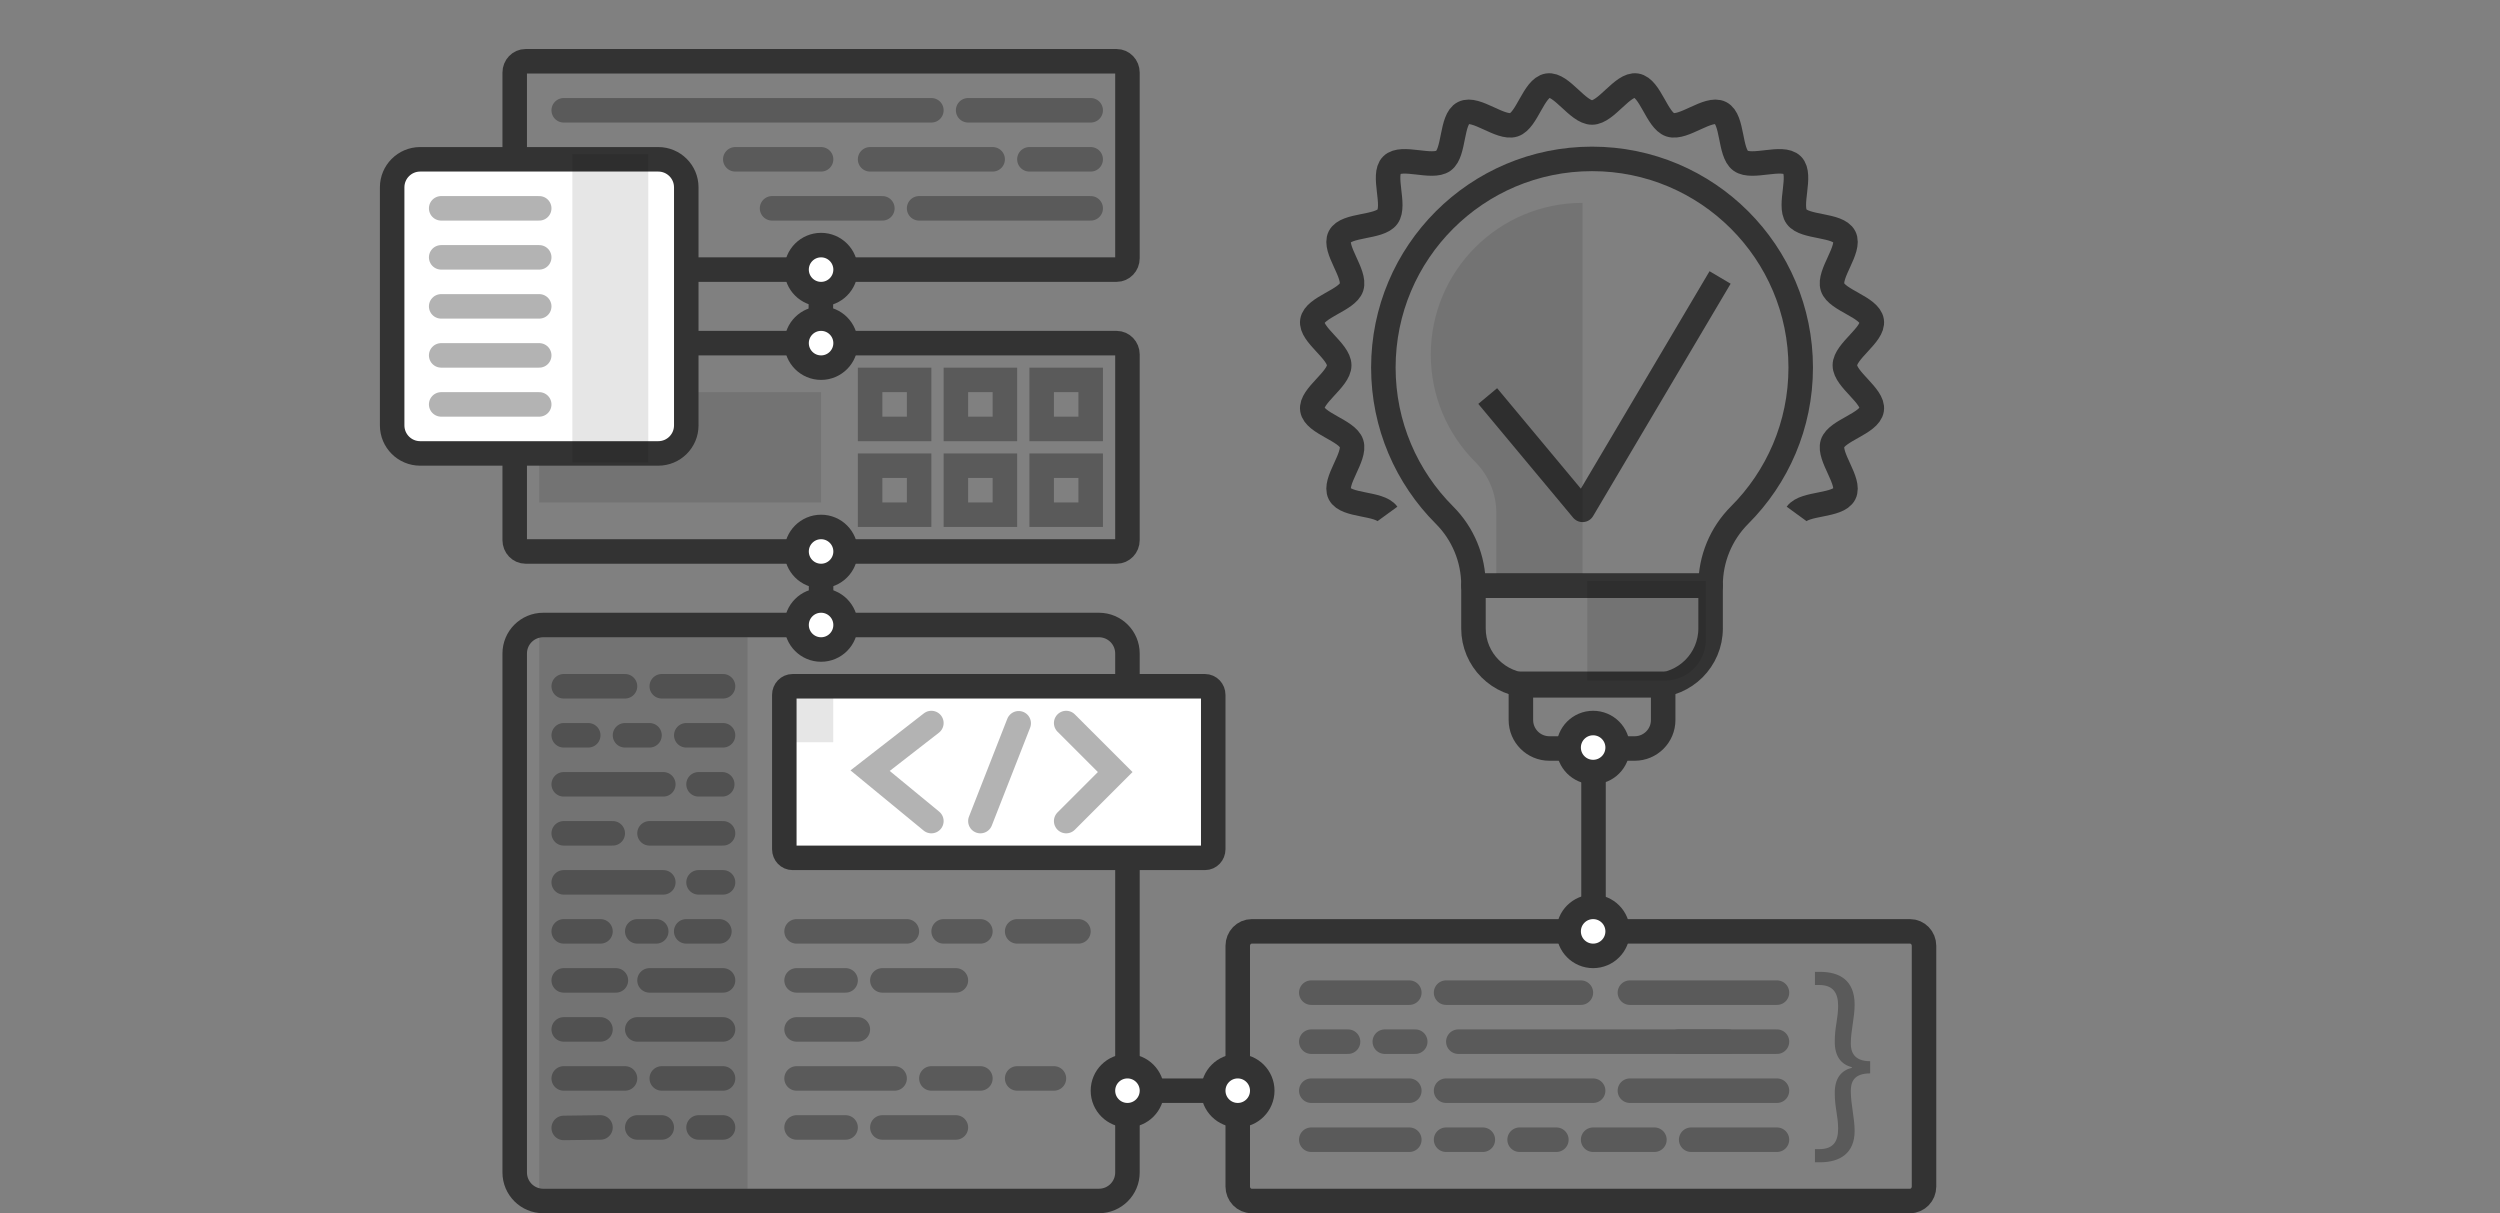 <?xml version="1.0" encoding="UTF-8"?>
<svg width="204px" height="99px" viewBox="0 0 204 99" version="1.1" xmlns="http://www.w3.org/2000/svg" xmlns:xlink="http://www.w3.org/1999/xlink">
    <rect x="0" y="0" width="204" height="99" fill="#808080" stroke="none"/>
    <title>Icon</title>
    <g id="SCREENS" stroke="none" stroke-width="1" fill="none" fill-rule="evenodd">
        <g id="1440/HomeScreen" transform="translate(-1076, -2251)">
            <g id="About" transform="translate(0, 1955)">
                <g id="VP" transform="translate(72, 256)">
                    <g id="Valuepropositions-Copy-2" transform="translate(916, 0)">
                        <g id="Content" transform="translate(40, 40)">
                            <g id="Icon" transform="translate(48, 0)">
                                <g id="Bounds">
                                    <rect id="Rectangle" x="0" y="0" width="204" height="96"></rect>
                                </g>
                                <g id="Bounds" transform="translate(2, 3)">
                                    <rect id="Rectangle" x="0" y="0" width="200" height="96"></rect>
                                    <g id="Group-264" transform="translate(30, 2)">
                                        <path d="M60,90.674 C60,91.959 58.959,93 57.674,93 L12.326,93 C11.041,93 10,91.959 10,90.674 L10,48.326 C10,47.041 11.041,46 12.326,46 L57.674,46 C58.959,46 60,47.041 60,48.326 L60,90.674 Z" id="Stroke-2" stroke="#333333" stroke-width="2" stroke-linejoin="round"></path>
                                        <path d="M123.859,93 L70.14,93 C69.511,93 69,92.471 69,91.82 L69,72.18 C69,71.529 69.511,71 70.14,71 L123.859,71 C124.489,71 125,71.529 125,72.18 L125,91.82 C125,92.471 124.489,93 123.859,93 Z" id="Stroke-4" stroke="#333333" stroke-width="2" stroke-linejoin="round"></path>
                                        <path d="M59.116,40 L10.884,40 C10.396,40 10,39.586 10,39.076 L10,23.924 C10,23.414 10.396,23 10.884,23 L59.116,23 C59.604,23 60,23.414 60,23.924 L60,39.076 C60,39.586 59.604,40 59.116,40 Z" id="Stroke-6" stroke="#333333" stroke-width="2" stroke-linejoin="round"></path>
                                        <g id="Group-2" transform="translate(33, 21)">
                                            <path d="M2,4 C0.895,4 0,3.104 0,2 C0,0.895 0.895,0 2,0 C3.104,0 4,0.895 4,2 C4,3.104 3.104,4 2,4 Z" id="Stroke-173-Copy" fill="#FFFFFF"></path>
                                            <path d="M2,4 C0.895,4 0,3.104 0,2 C0,0.895 0.895,0 2,0 C3.104,0 4,0.895 4,2 C4,3.104 3.104,4 2,4 Z" id="Stroke-165" stroke="#333333" stroke-width="2" stroke-linejoin="round"></path>
                                        </g>
                                        <path d="M35,42 C33.895,42 33,41.105 33,40 C33,38.895 33.895,38 35,38 C36.105,38 37,38.895 37,40 C37,41.105 36.105,42 35,42 Z" id="Stroke-173-Copy" fill="#FFFFFF"></path>
                                        <path d="M35,42 C33.895,42 33,41.105 33,40 C33,38.895 33.895,38 35,38 C36.105,38 37,38.895 37,40 C37,41.105 36.105,42 35,42 Z" id="Stroke-149" stroke="#333333" stroke-width="2" stroke-linejoin="round"></path>
                                        <path d="M35,48 C33.895,48 33,47.105 33,46 C33,44.895 33.895,44 35,44 C36.105,44 37,44.895 37,46 C37,47.105 36.105,48 35,48 Z" id="Stroke-173-Copy" fill="#FFFFFF"></path>
                                        <path d="M35,48 C33.895,48 33,47.105 33,46 C33,44.895 33.895,44 35,44 C36.105,44 37,44.895 37,46 C37,47.105 36.105,48 35,48 Z" id="Stroke-141" stroke="#333333" stroke-width="2" stroke-linejoin="round"></path>
                                        <g id="Group-15" opacity="0.3" transform="translate(38.248, 25.155)" stroke="#000000" stroke-linecap="round" stroke-width="2">
                                            <polygon id="Stroke-8" points="0.752 4.845 4.752 4.845 4.752 0.845 0.752 0.845"></polygon>
                                            <polygon id="Stroke-10" points="7.752 4.845 11.752 4.845 11.752 0.845 7.752 0.845"></polygon>
                                            <polygon id="Stroke-11" points="14.752 4.845 18.752 4.845 18.752 0.845 14.752 0.845"></polygon>
                                            <polygon id="Stroke-12" points="0.752 11.845 4.752 11.845 4.752 7.845 0.752 7.845"></polygon>
                                            <polygon id="Stroke-13" points="7.752 11.845 11.752 11.845 11.752 7.845 7.752 7.845"></polygon>
                                            <polygon id="Stroke-14" points="14.752 11.845 18.752 11.845 18.752 7.845 14.752 7.845"></polygon>
                                        </g>
                                        <path d="M59.116,17 L10.884,17 C10.396,17 10,16.586 10,16.076 L10,0.924 C10,0.414 10.396,0 10.884,0 L59.116,0 C59.604,0 60,0.414 60,0.924 L60,16.076 C60,16.586 59.604,17 59.116,17 Z" id="Stroke-16" stroke="#333333" stroke-width="2" stroke-linejoin="round"></path>
                                        <g id="Group-8" transform="translate(33, 15)">
                                            <path d="M2,4 C0.895,4 0,3.104 0,2 C0,0.895 0.895,0 2,0 C3.104,0 4,0.895 4,2 C4,3.104 3.104,4 2,4 Z" id="Stroke-173-Copy" fill="#FFFFFF"></path>
                                            <path d="M2,4 C0.895,4 0,3.104 0,2 C0,0.895 0.895,0 2,0 C3.104,0 4,0.895 4,2 C4,3.104 3.104,4 2,4 Z" id="Stroke-173" stroke="#333333" stroke-width="2" stroke-linejoin="round"></path>
                                        </g>
                                        <polygon id="Fill-18" fill-opacity="0.1" fill="#000000" points="12 36 35 36 35 27 12 27"></polygon>
                                        <path d="M24,29.714 C24,30.976 22.976,32 21.714,32 L2.286,32 C1.024,32 0,30.976 0,29.714 L0,10.286 C0,9.024 1.024,8 2.286,8 L21.714,8 C22.976,8 24,9.024 24,10.286 L24,29.714 Z" id="Fill-20" fill="#FFFFFF"></path>
                                        <path d="M24,29.714 C24,30.976 22.976,32 21.714,32 L2.286,32 C1.024,32 0,30.976 0,29.714 L0,10.286 C0,9.024 1.024,8 2.286,8 L21.714,8 C22.976,8 24,9.024 24,10.286 L24,29.714 Z" id="Stroke-22" stroke="#333333" stroke-width="2" stroke-linejoin="round"></path>
                                        <path d="M107.585,42.745 C107.585,40.603 108.436,38.549 109.951,37.034 C109.95,37.034 109.95,37.034 109.951,37.034 C110.721,36.264 111.418,35.42 112.03,34.514 C112.642,33.608 113.169,32.641 113.6,31.622 C114.031,30.603 114.365,29.534 114.592,28.426 C114.819,27.317 114.938,26.169 114.938,24.994 C114.938,23.818 114.819,22.67 114.592,21.562 C114.365,20.454 114.031,19.384 113.6,18.366 C113.169,17.347 112.642,16.379 112.03,15.473 C111.418,14.567 110.721,13.724 109.951,12.953 C109.18,12.183 108.336,11.486 107.431,10.874 C106.525,10.262 105.557,9.735 104.538,9.304 C103.52,8.873 102.45,8.539 101.342,8.312 C100.233,8.085 99.086,7.966 97.91,7.966 C96.735,7.966 95.587,8.085 94.478,8.312 C93.37,8.539 92.301,8.873 91.282,9.304 C90.264,9.735 89.296,10.262 88.39,10.874 C87.484,11.486 86.64,12.183 85.87,12.953 C85.099,13.724 84.402,14.567 83.791,15.473 C83.178,16.379 82.651,17.347 82.221,18.366 C81.789,19.384 81.455,20.454 81.228,21.562 C81.002,22.67 80.882,23.818 80.882,24.994 C80.882,26.169 81.002,27.317 81.228,28.426 C81.455,29.534 81.789,30.603 82.221,31.622 C82.651,32.641 83.178,33.608 83.791,34.514 C84.402,35.42 85.099,36.264 85.87,37.034 C87.385,38.55 88.235,40.603 88.235,42.746 L88.235,42.796 L107.585,42.796 L107.585,42.745 Z" id="Stroke-24" stroke="#333333" stroke-width="2" stroke-linejoin="round"></path>
                                        <polyline id="Stroke-190-Copy" stroke="#333333" stroke-width="2" stroke-linejoin="round" points="89.396 27.316 97.136 36.604 108.359 17.641"></polyline>
                                        <path d="M97.136,11.555 C96.709,11.555 96.286,11.576 95.87,11.618 C95.454,11.661 95.043,11.724 94.64,11.806 C94.237,11.889 93.841,11.991 93.454,12.111 C93.066,12.232 92.686,12.371 92.316,12.528 C91.945,12.684 91.584,12.858 91.233,13.049 C90.882,13.24 90.541,13.447 90.212,13.669 C89.883,13.892 89.565,14.13 89.259,14.382 C88.953,14.635 88.66,14.901 88.38,15.182 C88.099,15.462 87.832,15.755 87.58,16.061 C87.328,16.367 87.09,16.685 86.867,17.014 C86.645,17.344 86.438,17.685 86.247,18.036 C86.057,18.386 85.882,18.748 85.726,19.118 C85.569,19.488 85.43,19.868 85.309,20.256 C85.188,20.644 85.086,21.039 85.004,21.443 C84.921,21.846 84.858,22.256 84.816,22.672 C84.774,23.089 84.752,23.511 84.752,23.938 C84.752,24.366 84.774,24.788 84.816,25.204 C84.858,25.621 84.921,26.031 85.004,26.434 C85.086,26.837 85.188,27.233 85.309,27.621 C85.43,28.009 85.569,28.389 85.726,28.759 C85.882,29.129 86.057,29.49 86.247,29.841 C86.438,30.192 86.645,30.533 86.867,30.862 C87.09,31.192 87.328,31.51 87.58,31.816 C87.832,32.121 88.099,32.415 88.38,32.695 C88.93,33.246 89.361,33.895 89.653,34.601 C89.945,35.307 90.1,36.07 90.1,36.849 L90.1,36.867 L90.1,42.796 L97.136,42.796 L97.136,11.555 Z" id="Fill-26" fill-opacity="0.1" fill="#000000"></path>
                                        <path d="M107.585,46.279 C107.585,48.843 105.506,50.923 102.941,50.923 L92.879,50.923 C90.315,50.923 88.235,48.843 88.235,46.279 L88.235,42.796 L107.585,42.796 L107.585,46.279 Z" id="Stroke-28" stroke="#333333" stroke-width="2" stroke-linejoin="round"></path>
                                        <path d="M103.715,53.755 C103.715,55.037 102.675,56.077 101.393,56.077 L94.427,56.077 C93.145,56.077 92.105,55.037 92.105,53.755 L92.105,50.799 L103.715,50.799 L103.715,53.755 Z" id="Stroke-30" stroke="#333333" stroke-width="2" stroke-linejoin="round"></path>
                                        <polygon id="Fill-59" fill-opacity="0.1" fill="#000000" points="12 92 29 92 29 47 12 47"></polygon>
                                        <g id="Group-58" opacity="0.3" transform="translate(32.669, 69.272)" stroke="#000000" stroke-linecap="round" stroke-width="2">
                                            <line x1="12.331" y1="1.728" x2="15.331" y2="1.728" id="Stroke-36"></line>
                                            <line x1="18.331" y1="1.728" x2="23.331" y2="1.728" id="Stroke-34"></line>
                                            <line x1="0.331" y1="1.728" x2="9.331" y2="1.728" id="Stroke-32"></line>
                                            <line x1="0.331" y1="5.728" x2="4.331" y2="5.728" id="Stroke-40"></line>
                                            <line x1="7.331" y1="5.728" x2="13.331" y2="5.728" id="Stroke-42"></line>
                                            <line x1="0.331" y1="9.728" x2="5.331" y2="9.728" id="Stroke-44"></line>
                                            <line x1="0.331" y1="13.728" x2="8.331" y2="13.728" id="Stroke-46"></line>
                                            <line x1="11.331" y1="13.728" x2="15.331" y2="13.728" id="Stroke-54"></line>
                                            <line x1="18.331" y1="13.728" x2="21.331" y2="13.728" id="Stroke-56"></line>
                                            <line x1="0.331" y1="17.728" x2="4.331" y2="17.728" id="Stroke-48"></line>
                                            <line x1="7.331" y1="17.728" x2="13.331" y2="17.728" id="Stroke-50"></line>
                                        </g>
                                        <g id="Group-113" opacity="0.3" transform="translate(13.706, 49.31)" stroke="#000000" stroke-linecap="round" stroke-width="2">
                                            <line x1="0.294" y1="1.69" x2="5.294" y2="1.69" id="Stroke-61"></line>
                                            <line x1="8.294" y1="1.69" x2="13.294" y2="1.69" id="Stroke-63"></line>
                                            <line x1="0.294" y1="5.69" x2="2.294" y2="5.69" id="Stroke-65"></line>
                                            <line x1="5.294" y1="5.69" x2="7.294" y2="5.69" id="Stroke-75"></line>
                                            <line x1="10.294" y1="5.69" x2="13.294" y2="5.69" id="Stroke-69"></line>
                                            <line x1="0.294" y1="37.729" x2="3.294" y2="37.69" id="Stroke-107"></line>
                                            <line x1="0.294" y1="9.69" x2="8.421" y2="9.69" id="Stroke-71"></line>
                                            <line x1="11.294" y1="9.69" x2="13.229" y2="9.69" id="Stroke-73"></line>
                                            <line x1="0.294" y1="13.69" x2="4.294" y2="13.69" id="Stroke-79"></line>
                                            <line x1="7.294" y1="13.69" x2="13.294" y2="13.69" id="Stroke-77"></line>
                                            <line x1="0.294" y1="17.69" x2="8.421" y2="17.69" id="Stroke-81"></line>
                                            <line x1="0.294" y1="21.69" x2="3.294" y2="21.69" id="Stroke-85"></line>
                                            <line x1="11.294" y1="17.69" x2="13.294" y2="17.69" id="Stroke-83"></line>
                                            <line x1="6.294" y1="21.69" x2="7.842" y2="21.69" id="Stroke-87"></line>
                                            <line x1="10.288" y1="21.69" x2="12.997" y2="21.69" id="Stroke-89"></line>
                                            <line x1="0.294" y1="25.69" x2="4.551" y2="25.69" id="Stroke-91"></line>
                                            <line x1="0.294" y1="29.69" x2="3.294" y2="29.69" id="Stroke-97"></line>
                                            <line x1="6.294" y1="29.69" x2="13.294" y2="29.69" id="Stroke-95"></line>
                                            <line x1="7.294" y1="25.69" x2="13.294" y2="25.69" id="Stroke-93"></line>
                                            <line x1="0.294" y1="33.69" x2="5.294" y2="33.69" id="Stroke-101"></line>
                                            <line x1="8.294" y1="33.69" x2="13.294" y2="33.69" id="Stroke-99"></line>
                                            <line x1="11.294" y1="37.69" x2="13.294" y2="37.69" id="Stroke-103"></line>
                                            <line x1="6.294" y1="37.69" x2="8.294" y2="37.69" id="Stroke-105"></line>
                                        </g>
                                        <path d="M67.337,64.173 C67.337,64.55 67.033,64.855 66.656,64.855 L32.415,64.855 C32.039,64.855 31.734,64.55 31.734,64.173 L31.734,51.991 C31.734,51.614 32.039,51.31 32.415,51.31 L66.656,51.31 C67.033,51.31 67.337,51.614 67.337,51.991 L67.337,64.173 Z" id="Fill-114" fill="#FFFFFF"></path>
                                        <polygon id="Fill-118" fill-opacity="0.1" fill="#000000" points="31.734 55.567 35.991 55.567 35.991 51.31 31.734 51.31"></polygon>
                                        <path d="M67,64.296 C67,64.685 66.7,65 66.33,65 L32.67,65 C32.3,65 32,64.685 32,64.296 L32,51.704 C32,51.315 32.3,51 32.67,51 L66.33,51 C66.7,51 67,51.315 67,51.704 L67,64.296 Z" id="Stroke-116" stroke="#333333" stroke-width="2" stroke-linejoin="round"></path>
                                        <g id="Group-126" opacity="0.3" transform="translate(38.796, 53.019)" stroke="#000000" stroke-linecap="round" stroke-width="2">
                                            <polyline id="Stroke-120" points="5.204 0.981 0.204 4.867 5.204 8.981"></polyline>
                                            <polyline id="Stroke-122" points="16.204 8.981 20.204 4.981 16.204 0.981"></polyline>
                                            <line x1="9.204" y1="8.981" x2="12.33" y2="1" id="Stroke-124"></line>
                                        </g>
                                        <path d="M59.985,85.752 C59.13,85.752 58.437,85.059 58.437,84.204 C58.437,83.349 59.13,82.656 59.985,82.656 C60.839,82.656 61.533,83.349 61.533,84.204 C61.533,85.059 60.839,85.752 59.985,85.752" id="Fill-127" fill="#000000"></path>
                                        <path d="M60,86 C58.895,86 58,85.105 58,84 C58,82.895 58.895,82 60,82 C61.105,82 62,82.895 62,84 C62,85.105 61.105,86 60,86 Z" id="Stroke-129" fill="#FFFFFF"></path>
                                        <path d="M60,86 C58.895,86 58,85.105 58,84 C58,82.895 58.895,82 60,82 C61.105,82 62,82.895 62,84 C62,85.105 61.105,86 60,86 Z" id="Stroke-129" stroke="#333333" stroke-width="2" stroke-linejoin="round"></path>
                                        <path d="M69,86 C67.895,86 67,85.105 67,84 C67,82.895 67.895,82 69,82 C70.105,82 71,82.895 71,84 C71,85.105 70.105,86 69,86 Z" id="Stroke-133" fill="#FFFFFF"></path>
                                        <path d="M69,86 C67.895,86 67,85.105 67,84 C67,82.895 67.895,82 69,82 C70.105,82 71,82.895 71,84 C71,85.105 70.105,86 69,86 Z" id="Stroke-133" stroke="#333333" stroke-width="2" stroke-linejoin="round"></path>
                                        <g id="Group-138" transform="translate(61.533, 82.817)">
                                            <line x1="0" y1="1.508" x2="5.418" y2="1.508" id="Fill-135" fill="#000000"></line>
                                            <line x1="0.467" y1="1.183" x2="5.467" y2="1.183" id="Stroke-137" stroke="#333333" stroke-width="2" stroke-linejoin="round"></line>
                                        </g>
                                        <g id="Group-146" transform="translate(33.443, 39.7)">
                                            <line x1="1.508" y1="4.644" x2="1.508" y2="0" id="Fill-143" fill="#000000"></line>
                                            <line x1="1.557" y1="4.3" x2="1.557" y2="2.3" id="Stroke-145" stroke="#333333" stroke-width="2" stroke-linejoin="round"></line>
                                        </g>
                                        <path d="M97.91,72.594 C97.055,72.594 96.362,71.901 96.362,71.046 C96.362,70.192 97.055,69.498 97.91,69.498 C98.765,69.498 99.458,70.192 99.458,71.046 C99.458,71.901 98.765,72.594 97.91,72.594" id="Fill-151" fill="#000000"></path>
                                        <path d="M98,73 C96.895,73 96,72.105 96,71 C96,69.895 96.895,69 98,69 C99.105,69 100,69.895 100,71 C100,72.105 99.105,73 98,73 Z" id="Stroke-153" fill="#FFFFFF"></path>
                                        <path d="M98,73 C96.895,73 96,72.105 96,71 C96,69.895 96.895,69 98,69 C99.105,69 100,69.895 100,71 C100,72.105 99.105,73 98,73 Z" id="Stroke-153" stroke="#333333" stroke-width="2" stroke-linejoin="round"></path>
                                        <g id="Group-158" transform="translate(97.523, 57.115)">
                                            <line x1="0.508" y1="12.384" x2="0.508" y2="0" id="Fill-155" fill="#000000"></line>
                                            <line x1="0.508" y1="12.384" x2="0.508" y2="0" id="Stroke-157" stroke="#333333" stroke-width="2" stroke-linejoin="round"></line>
                                        </g>
                                        <path d="M98,58 C96.895,58 96,57.105 96,56 C96,54.895 96.895,54 98,54 C99.105,54 100,54.895 100,56 C100,57.105 99.105,58 98,58 Z" id="Stroke-161" fill="#FFFFFF"></path>
                                        <path d="M98,58 C96.895,58 96,57.105 96,56 C96,54.895 96.895,54 98,54 C99.105,54 100,54.895 100,56 C100,57.105 99.105,58 98,58 Z" id="Stroke-161" stroke="#333333" stroke-width="2" stroke-linejoin="round"></path>
                                        <g id="Group-170" transform="translate(33.443, 17.254)">
                                            <line x1="1.508" y1="4.644" x2="1.508" y2="0" id="Fill-167" fill="#000000"></line>
                                            <line x1="1.508" y1="4.644" x2="1.557" y2="1.746" id="Stroke-169" stroke="#333333" stroke-width="2" stroke-linejoin="round"></line>
                                        </g>
                                        <g id="Group-185" opacity="0.3" transform="translate(3.483, 11.223)" stroke="#000000" stroke-linecap="round" stroke-width="2">
                                            <line x1="0.517" y1="0.777" x2="8.517" y2="0.777" id="Stroke-175"></line>
                                            <line x1="0.517" y1="4.777" x2="8.517" y2="4.777" id="Stroke-177"></line>
                                            <line x1="0.517" y1="8.777" x2="8.517" y2="8.777" id="Stroke-179"></line>
                                            <line x1="0.517" y1="12.777" x2="8.517" y2="12.777" id="Stroke-181"></line>
                                            <line x1="0.517" y1="16.777" x2="8.517" y2="16.777" id="Stroke-183"></line>
                                        </g>
                                        <polygon id="Fill-186" fill-opacity="0.1" fill="#000000" points="14.706 32.734 20.898 32.734 20.898 7.579 14.706 7.579"></polygon>
                                        <path d="M107.198,47.192 C107.198,49.038 105.701,50.536 103.854,50.536 L97.523,50.536 L97.523,42.409 L107.198,42.409 L107.198,47.192 Z" id="Fill-188" fill-opacity="0.1" fill="#000000"></path>
                                        <path d="M81.219,36.934 C80.547,36.011 77.843,36.324 77.32,35.3 C76.802,34.287 78.641,32.282 78.285,31.185 C77.935,30.107 75.267,29.566 75.087,28.422 C74.911,27.307 77.281,25.972 77.281,24.808 C77.281,23.644 74.911,22.309 75.087,21.194 C75.267,20.05 77.935,19.509 78.285,18.431 C78.641,17.334 76.803,15.33 77.32,14.316 C77.843,13.292 80.547,13.606 81.219,12.683 C81.894,11.756 80.764,9.28 81.573,8.471 C82.382,7.662 84.858,8.792 85.785,8.117 C86.708,7.445 86.394,4.741 87.418,4.218 C88.432,3.7 90.436,5.539 91.533,5.183 C92.611,4.833 93.152,2.165 94.296,1.985 C95.411,1.809 96.746,4.179 97.91,4.179 C99.074,4.179 100.409,1.809 101.524,1.985 C102.668,2.165 103.209,4.833 104.287,5.183 C105.384,5.539 107.389,3.7 108.403,4.218 C109.427,4.741 109.113,7.445 110.036,8.117 C110.963,8.792 113.439,7.662 114.248,8.471 C115.057,9.28 113.927,11.756 114.602,12.683 C115.273,13.606 117.978,13.292 118.5,14.316 C119.018,15.33 117.179,17.334 117.535,18.431 C117.885,19.509 120.554,20.05 120.734,21.194 C120.909,22.309 118.54,23.644 118.54,24.808 C118.54,25.972 120.909,27.307 120.734,28.422 C120.554,29.566 117.885,30.107 117.535,31.185 C117.179,32.282 119.018,34.287 118.5,35.301 C117.978,36.324 115.273,36.011 114.601,36.934" id="Stroke-192" stroke="#333333" stroke-width="2" stroke-linejoin="round"></path>
                                        <g id="Group-248" opacity="0.3" transform="translate(74.142, 74.303)">
                                            <path d="M46.462,8.286 C45.078,8.286 44.883,9.047 44.883,9.73 C44.883,10.275 44.961,10.821 45.039,11.367 C45.117,11.913 45.195,12.439 45.195,12.985 C45.195,14.779 44.025,15.54 42.368,15.54 L41.958,15.54 L41.958,14.467 L42.309,14.467 C43.46,14.467 43.85,13.843 43.85,12.79 C43.85,12.342 43.791,11.874 43.713,11.406 C43.635,10.919 43.576,10.451 43.576,9.924 C43.557,8.677 44.103,8.053 44.98,7.819 L44.98,7.779 C44.103,7.565 43.557,6.902 43.576,5.654 C43.576,5.128 43.635,4.641 43.713,4.173 C43.791,3.685 43.85,3.236 43.85,2.769 C43.85,1.677 43.401,1.073 42.309,1.073 L41.958,1.073 L41.958,3.86996903e-05 L42.368,3.86996903e-05 C43.986,3.86996903e-05 45.195,0.702 45.195,2.671 C45.195,3.198 45.117,3.743 45.039,4.27 C44.961,4.796 44.883,5.323 44.883,5.849 C44.883,6.454 45.078,7.292 46.462,7.292 L46.462,8.286 Z" id="Fill-194" fill="#000000"></path>
                                            <g id="Group-10" transform="translate(0, 0.963)">
                                                <line x1="6.192" y1="5.124" x2="9.675" y2="5.124" id="Fill-202" fill="#FED10A"></line>
                                                <line x1="6.858" y1="4.734" x2="9.341" y2="4.734" id="Stroke-204" stroke="#000000" stroke-width="2" stroke-linecap="round"></line>
                                                <line x1="0.858" y1="4.734" x2="3.858" y2="4.734" id="Stroke-204-Copy" stroke="#000000" stroke-width="2" stroke-linecap="round"></line>
                                                <line x1="12.384" y1="5.124" x2="28.251" y2="5.124" id="Fill-210" fill="#FED10A"></line>
                                                <polyline id="Stroke-212" stroke="#000000" stroke-width="2" stroke-linecap="round" points="12.858 4.734 27.858 4.734 34.858 4.734"></polyline>
                                                <line x1="30.831" y1="4.734" x2="38.858" y2="4.734" id="Stroke-212-Copy" stroke="#000000" stroke-width="2" stroke-linecap="round"></line>
                                                <line x1="5.32907052e-15" y1="1.254" x2="8.514" y2="1.254" id="Fill-214" fill="#FED10A"></line>
                                                <line x1="0.858" y1="0.734" x2="8.858" y2="0.734" id="Stroke-216" stroke="#000000" stroke-width="2" stroke-linecap="round"></line>
                                                <line x1="11.997" y1="1.254" x2="23.607" y2="1.254" id="Fill-218" fill="#FED10A"></line>
                                                <line x1="11.858" y1="0.734" x2="22.858" y2="0.734" id="Stroke-220" stroke="#000000" stroke-width="2" stroke-linecap="round"></line>
                                                <line x1="27.09" y1="1.254" x2="38.7" y2="1.254" id="Fill-222" fill="#FED10A"></line>
                                                <line x1="26.858" y1="0.734" x2="38.858" y2="0.734" id="Stroke-224" stroke="#000000" stroke-width="2" stroke-linecap="round"></line>
                                                <line x1="5.32907052e-15" y1="8.994" x2="8.514" y2="8.994" id="Fill-226" fill="#FED10A"></line>
                                                <line x1="0.858" y1="8.734" x2="8.858" y2="8.734" id="Stroke-228" stroke="#000000" stroke-width="2" stroke-linecap="round"></line>
                                                <line x1="11.858" y1="8.734" x2="23.858" y2="8.734" id="Stroke-232" stroke="#000000" stroke-width="2" stroke-linecap="round"></line>
                                                <line x1="26.858" y1="8.734" x2="38.858" y2="8.734" id="Stroke-236" stroke="#000000" stroke-width="2" stroke-linecap="round"></line>
                                                <line x1="0.858" y1="12.734" x2="8.858" y2="12.734" id="Stroke-238" stroke="#000000" stroke-width="2" stroke-linecap="round"></line>
                                                <line x1="11.858" y1="12.734" x2="14.858" y2="12.734" id="Stroke-240" stroke="#000000" stroke-width="2" stroke-linecap="round"></line>
                                                <line x1="17.858" y1="12.734" x2="20.858" y2="12.734" id="Stroke-242" stroke="#000000" stroke-width="2" stroke-linecap="round"></line>
                                                <line x1="23.858" y1="12.734" x2="28.858" y2="12.734" id="Stroke-244" stroke="#000000" stroke-width="2" stroke-linecap="round"></line>
                                                <line x1="31.858" y1="12.734" x2="38.858" y2="12.734" id="Stroke-246" stroke="#000000" stroke-width="2" stroke-linecap="round"></line>
                                            </g>
                                        </g>
                                        <g id="Group-263" opacity="0.3" transform="translate(13.319, 3.483)" stroke="#000000" stroke-linecap="round" stroke-width="2">
                                            <line x1="43.681" y1="8.517" x2="29.681" y2="8.517" id="Stroke-257"></line>
                                            <line x1="26.681" y1="8.517" x2="17.681" y2="8.517" id="Stroke-259"></line>
                                            <line x1="43.681" y1="4.517" x2="38.681" y2="4.517" id="Stroke-251"></line>
                                            <line x1="35.681" y1="4.517" x2="25.681" y2="4.517" id="Stroke-253"></line>
                                            <line x1="21.681" y1="4.517" x2="14.681" y2="4.517" id="Stroke-255"></line>
                                            <line x1="43.681" y1="0.517" x2="33.681" y2="0.517" id="Stroke-249"></line>
                                            <line x1="30.681" y1="0.517" x2="0.681" y2="0.517" id="Stroke-261"></line>
                                        </g>
                                    </g>
                                </g>
                            </g>
                        </g>
                    </g>
                </g>
            </g>
        </g>
    </g>
</svg>